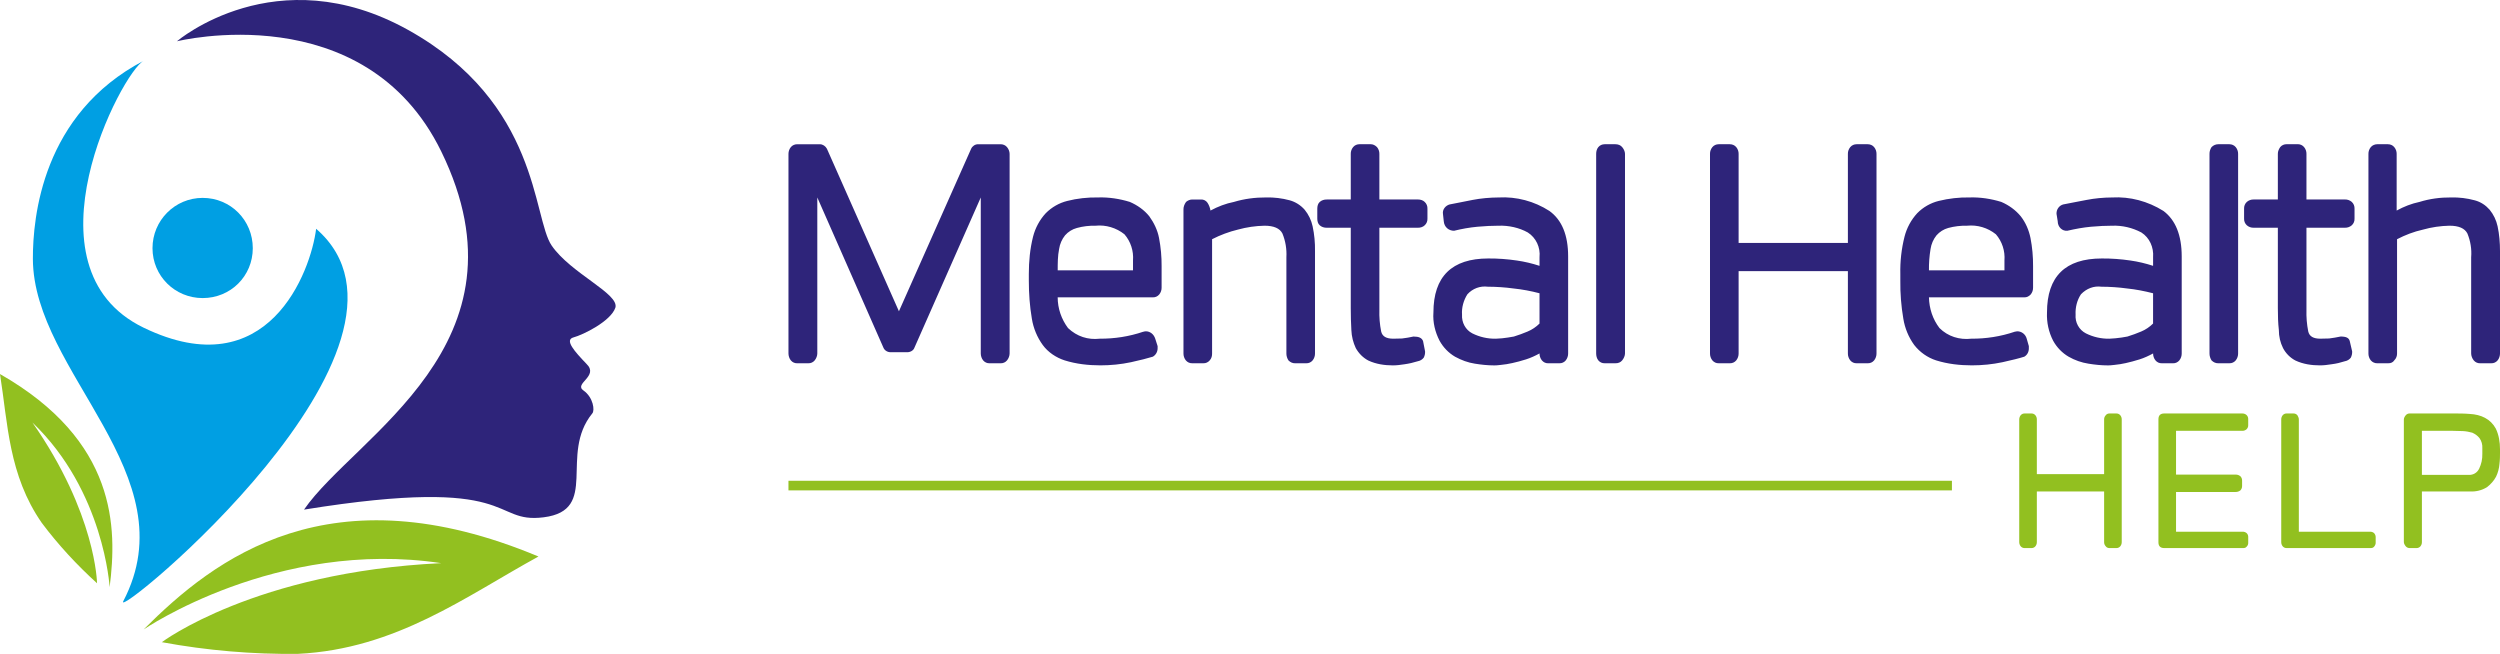 <?xml version="1.0" encoding="UTF-8"?>
<svg id="SVGDoc" width="260" height="68" xmlns="http://www.w3.org/2000/svg" version="1.1" xmlns:xlink="http://www.w3.org/1999/xlink" xmlns:avocode="https://avocode.com/" viewBox="0 0 260 68"><defs></defs><desc>Generated with Avocode.</desc><g><g><title>logoMark_PathItem_</title><path d="M31.62,53c22.466,-3.628 19.324,1.514 24.93,0.798c5.846,-0.747 1.547,-6.495 5.043,-10.798c0.286,-0.295 0.115,-1.674 -0.917,-2.393c-1.032,-0.718 1.648,-1.48 0.323,-2.759c-1.226,-1.279 -2.329,-2.5 -1.355,-2.759c0.974,-0.259 3.869,-1.667 4.355,-3.09c0.43,-1.45 -4.613,-3.548 -6.619,-6.451c-2.006,-2.902 -1.232,-14.819 -14.949,-22.443c-13.717,-7.625 -24.032,1.188 -24.032,1.188v0c0,0 19.517,-4.862 27.49,11.457c9.8,20.058 -8.998,29.598 -14.271,37.249z" fill="#2e247a" fill-opacity="1"></path></g><g><title>logoMark_PathItem_2</title><path d="M14.94,65.464c7.393,-7.414 19.371,-16.667 41.06,-7.586c-7.533,4.122 -14.794,9.616 -25,10.122c-4.721,0.057 -9.482,-0.347 -14.169,-1.214c0,0 9.686,-7.299 29.056,-8.219c-17.131,-2.568 -30.948,6.897 -30.948,6.897z" fill="#92c020" fill-opacity="1"></path></g><g><title>logoMark_PathItem_3</title><path d="M11.401,61.071c0.79,-6.192 0.773,-15.219 -11.401,-22.171c0.812,5.1 0.883,10.504 4.349,15.486c1.706,2.274 3.651,4.375 5.743,6.273c0,0 -0.092,-7.233 -6.721,-16.717c7.466,7.139 8.031,17.129 8.031,17.129z" fill="#92c020" fill-opacity="1"></path></g><g><title>logoMark_PathItem_4</title><path d="M12.819,62.529c-1.155,2.21 33.985,-26.668 20.059,-38.737c-0.545,4.425 -4.986,16.552 -17.938,10.288c-12.94,-6.265 -2.235,-26.61 0,-27.76c-10.545,5.518 -11.534,16.28 -11.52,20.609c0.039,11.82 16.276,22.439 9.399,35.6z" fill="#009fe3" fill-opacity="1"></path></g><g><title>logoMark_PathItem_5</title><path d="M21.075,31c2.925,0 5.215,-2.301 5.215,-5.19c0,-2.889 -2.291,-5.23 -5.215,-5.23c-2.88,0 -5.215,2.342 -5.215,5.23c0,2.888 2.335,5.19 5.215,5.19z" fill="#009fe3" fill-opacity="1"></path></g><g><title>fullLogo</title><path d="M260,26.113c0,-0.866 -0.069,-1.73 -0.25,-2.576c-0.136,-0.635 -0.42,-1.227 -0.827,-1.724c-0.415,-0.473 -0.923,-0.813 -1.55,-0.98c-0.802,-0.218 -1.63,-0.319 -2.459,-0.298c-1.109,-0.01 -2.214,0.133 -3.285,0.465c-0.826,0.173 -1.629,0.487 -2.377,0.898v-5.898c0.006,-0.242 -0.082,-0.5 -0.252,-0.701c-0.161,-0.198 -0.404,-0.299 -0.657,-0.299h-1.116c-0.227,0 -0.497,0.1 -0.662,0.299c-0.166,0.202 -0.254,0.459 -0.248,0.701v20.757c-0.007,0.243 0.081,0.522 0.248,0.724c0.165,0.198 0.434,0.308 0.662,0.298h1.157c0.253,0.01 0.497,-0.1 0.616,-0.298c0.212,-0.202 0.3,-0.481 0.293,-0.724v-11.879c0.855,-0.439 1.707,-0.775 2.707,-1c0.884,-0.249 1.813,-0.385 2.749,-0.404c0.964,0 1.584,0.27 1.86,0.809c0.32,0.78 0.461,1.624 0.392,2.469v10.006c0,0.243 0.103,0.522 0.27,0.724c0.164,0.199 0.408,0.308 0.661,0.298h1.158c0.253,0.01 0.497,-0.1 0.661,-0.298c0.167,-0.201 0.25,-0.481 0.25,-0.724zM243.881,37.566c0.235,-0.042 0.448,-0.171 0.599,-0.362c0.107,-0.205 0.157,-0.43 0.144,-0.66l-0.248,-1.065c-0.083,-0.341 -0.376,-0.48 -0.95,-0.48c-0.426,0.082 -0.793,0.16 -1.199,0.203c-0.227,0.015 -0.551,0.021 -0.909,0.021c-0.716,0 -1.136,-0.225 -1.26,-0.748c-0.147,-0.752 -0.21,-1.477 -0.186,-2.287v-8.504h4.009c0.256,0.007 0.506,-0.082 0.702,-0.251c0.198,-0.179 0.305,-0.435 0.289,-0.714v-1.007c0.015,-0.271 -0.092,-0.534 -0.289,-0.714c-0.197,-0.169 -0.446,-0.258 -0.702,-0.252h-4.009v-4.748c0.007,-0.242 -0.082,-0.5 -0.248,-0.701c-0.165,-0.198 -0.408,-0.299 -0.623,-0.299h-1.195c-0.253,0 -0.497,0.1 -0.661,0.299c-0.144,0.202 -0.254,0.459 -0.248,0.701v4.749h-2.521c-0.256,-0.007 -0.506,0.083 -0.702,0.251c-0.198,0.18 -0.305,0.443 -0.289,0.714v1.007c-0.015,0.279 0.091,0.535 0.289,0.714c0.197,0.169 0.446,0.259 0.702,0.251h2.521v8.37c0,0.797 0.021,1.552 0.104,2.264c0,0.68 0.146,1.295 0.433,1.879c0.294,0.561 0.749,1.016 1.302,1.303c0.797,0.37 1.668,0.499 2.541,0.499c0.401,0 0.802,-0.052 1.199,-0.115c0.525,-0.066 0.946,-0.173 1.405,-0.319zM232.763,16c0.007,-0.242 -0.082,-0.5 -0.248,-0.701c-0.165,-0.198 -0.408,-0.299 -0.661,-0.299h-1.157c-0.253,0 -0.497,0.1 -0.697,0.299c-0.131,0.202 -0.219,0.459 -0.212,0.701v20.757c-0.007,0.243 0.081,0.522 0.212,0.724c0.2,0.198 0.444,0.308 0.697,0.298h1.157c0.253,0.01 0.497,-0.1 0.661,-0.298c0.166,-0.202 0.255,-0.481 0.248,-0.724zM223.919,33.65c-0.356,0.35 -0.778,0.64 -1.24,0.83c-0.462,0.201 -0.939,0.365 -1.426,0.52c-0.4,0.074 -0.808,0.145 -1.253,0.182c-0.324,0.028 -0.544,0.043 -0.627,0.043c-0.844,0.015 -1.679,-0.174 -2.438,-0.553c-0.715,-0.364 -1.141,-1.14 -1.074,-1.958c-0.037,-0.713 0.14,-1.484 0.558,-2.108c0.582,-0.605 1.337,-0.892 2.128,-0.788c0.891,0.004 1.781,0.061 2.666,0.183c0.913,0.094 1.788,0.265 2.707,0.499zM214.58,21.259c-0.429,0.115 -0.723,0.523 -0.703,0.98l0.124,0.761c0,0.618 0.479,1.05 1,1c0.832,-0.195 1.648,-0.344 2.472,-0.42c0.799,-0.071 1.528,-0.106 2.191,-0.106c1.054,-0.038 2.1,0.204 3.038,0.703c0.853,0.546 1.3,1.547 1.219,2.576v0.894c-0.769,-0.252 -1.556,-0.438 -2.355,-0.553c-0.985,-0.147 -1.98,-0.219 -2.975,-0.213c-3.802,0 -5.704,1.873 -5.704,5.62c-0.046,1.021 0.175,2.035 0.641,2.938c0.382,0.693 0.939,1.267 1.612,1.66c0.641,0.367 1.341,0.612 2.067,0.724c0.663,0.108 1.333,0.178 2.004,0.178c0.11,0 0.337,0 0.682,-0.05c0.403,-0.038 0.803,-0.102 1.199,-0.192c0.455,-0.099 0.911,-0.227 1.426,-0.384c0.486,-0.153 0.96,-0.375 1.405,-0.617c-0.007,0.243 0.08,0.522 0.248,0.724c0.164,0.199 0.408,0.308 0.661,0.298h1.171c0.239,0.01 0.483,-0.1 0.647,-0.298c0.167,-0.202 0.255,-0.481 0.248,-0.724v-10.091c0,-2.214 -0.648,-3.789 -1.896,-4.726c-1.628,-1.018 -3.475,-1.508 -5.337,-1.405c-0.908,0.005 -1.814,0.09 -2.663,0.256c-1,0.209 -1.787,0.327 -2.421,0.468zM204.578,23.473c1.073,-0.108 2.145,0.212 2.996,0.894c0.645,0.745 0.966,1.73 0.889,2.725v1.022h-7.852c-0.011,-0.742 0.044,-1.483 0.165,-2.214c0.078,-0.524 0.292,-1.017 0.62,-1.426c0.327,-0.37 0.75,-0.636 1.219,-0.766c0.64,-0.172 1.301,-0.251 1.963,-0.234zM205,35.225c-1.208,0.137 -2.405,-0.225 -3.294,-1.107c-0.706,-0.918 -1.069,-2.036 -1.095,-3.194h9.919c0.253,0.01 0.471,-0.1 0.661,-0.298c0.166,-0.202 0.255,-0.459 0.248,-0.724v-2.214c0.008,-0.986 -0.082,-1.97 -0.268,-2.938c-0.17,-0.826 -0.503,-1.6 -1.013,-2.257c-0.541,-0.656 -1.239,-1.155 -2.025,-1.494c-1.063,-0.328 -2.183,-0.501 -3.306,-0.464c-1.078,-0.019 -2.154,0.103 -3.203,0.362c-0.842,0.211 -1.623,0.652 -2.232,1.277c-0.635,0.688 -1.09,1.53 -1.323,2.448c-0.318,1.265 -0.464,2.569 -0.434,3.875v0.681c-0.017,1.327 0.087,2.653 0.31,3.959c0.16,0.996 0.549,1.938 1.136,2.746c0.589,0.751 1.379,1.306 2.273,1.597c1.205,0.376 2.461,0.518 3.72,0.518c1.069,0 2.135,-0.105 3.182,-0.327c0.964,-0.213 1.744,-0.404 2.273,-0.575c0.3,-0.173 0.471,-0.497 0.471,-0.851v-0.247l-0.222,-0.775c-0.124,-0.458 -0.531,-0.772 -0.992,-0.766c-0.042,-0.002 -0.085,0.005 -0.124,0.021c-0.039,0.016 -0.082,0.024 -0.124,0.021c-1.467,0.499 -3.003,0.738 -4.538,0.725zM195.156,16c0.006,-0.242 -0.082,-0.5 -0.248,-0.701c-0.165,-0.198 -0.408,-0.299 -0.661,-0.299h-1.158c-0.253,0 -0.496,0.1 -0.661,0.299c-0.166,0.202 -0.255,0.459 -0.248,0.701v9.262h-11.365v-9.262c0.007,-0.242 -0.082,-0.5 -0.248,-0.701c-0.165,-0.198 -0.408,-0.299 -0.662,-0.299h-1.157c-0.253,0 -0.497,0.1 -0.661,0.299c-0.166,0.202 -0.254,0.459 -0.248,0.701v20.757c-0.007,0.243 0.081,0.522 0.248,0.724c0.165,0.198 0.408,0.308 0.661,0.298h1.157c0.253,0.01 0.497,-0.1 0.662,-0.298c0.166,-0.202 0.255,-0.481 0.248,-0.724v-8.558h11.365v8.558c-0.007,0.243 0.082,0.522 0.248,0.724c0.164,0.199 0.408,0.308 0.661,0.298h1.158c0.253,0.01 0.497,-0.1 0.661,-0.298c0.166,-0.202 0.255,-0.481 0.248,-0.724zM169,16c0,-0.242 -0.128,-0.5 -0.294,-0.701c-0.165,-0.198 -0.408,-0.299 -0.706,-0.299h-1.112c-0.253,0 -0.497,0.1 -0.661,0.299c-0.166,0.202 -0.226,0.459 -0.226,0.701v20.757c0,0.243 0.06,0.522 0.226,0.724c0.165,0.198 0.408,0.308 0.661,0.298h1.112c0.298,0.01 0.542,-0.1 0.706,-0.298c0.166,-0.202 0.294,-0.481 0.294,-0.724zM160.11,33.65c-0.356,0.35 -0.778,0.64 -1.24,0.83c-0.462,0.201 -0.939,0.365 -1.426,0.52c-0.444,0.074 -0.808,0.145 -1.219,0.182c-0.359,0.029 -0.579,0.043 -0.662,0.043c-0.844,0.015 -1.679,-0.174 -2.438,-0.553c-0.714,-0.364 -1.126,-1.14 -1.074,-1.958c-0.052,-0.713 0.158,-1.484 0.558,-2.108c0.546,-0.605 1.337,-0.892 2.128,-0.788c0.891,0.004 1.781,0.061 2.666,0.183c0.913,0.094 1.817,0.265 2.707,0.499zM150.77,21.259c-0.429,0.115 -0.77,0.523 -0.703,0.98l0.083,0.761c0.046,0.618 0.52,1 1.075,1c0.776,-0.195 1.614,-0.344 2.438,-0.42c0.799,-0.071 1.529,-0.106 2.19,-0.106c1.054,-0.038 2.147,0.204 3.038,0.703c0.853,0.546 1.327,1.547 1.219,2.576v0.894c-0.769,-0.252 -1.557,-0.438 -2.355,-0.553c-0.985,-0.147 -1.98,-0.219 -2.975,-0.213c-3.779,0 -5.704,1.873 -5.704,5.62c-0.075,1.021 0.175,2.035 0.641,2.938c0.382,0.693 0.939,1.267 1.611,1.66c0.672,0.367 1.341,0.612 2.067,0.724c0.663,0.108 1.333,0.178 2.004,0.178c0.11,0 0.337,0 0.682,-0.05c0.403,-0.038 0.803,-0.102 1.199,-0.192c0.455,-0.099 0.93,-0.227 1.426,-0.384c0.489,-0.153 0.96,-0.375 1.405,-0.617c-0.007,0.243 0.082,0.522 0.248,0.724c0.164,0.198 0.408,0.308 0.642,0.298h1.177c0.253,0.01 0.497,-0.1 0.661,-0.298c0.162,-0.202 0.255,-0.481 0.248,-0.724v-10.091c0,-2.214 -0.648,-3.789 -1.943,-4.726c-1.581,-1.018 -3.428,-1.508 -5.29,-1.405c-0.908,0.005 -1.854,0.09 -2.707,0.256c-0.951,0.209 -1.743,0.327 -2.376,0.468zM148.064,37.205c0.107,-0.205 0.157,-0.43 0.144,-0.66l-0.208,-1.065c-0.122,-0.341 -0.439,-0.48 -1,-0.48c-0.383,0.082 -0.784,0.16 -1.189,0.203c-0.248,0.015 -0.551,0.021 -0.909,0.021c-0.716,0 -1.136,-0.225 -1.26,-0.748c-0.147,-0.752 -0.21,-1.477 -0.186,-2.287v-8.504h4.009c0.256,0.007 0.535,-0.082 0.702,-0.251c0.198,-0.179 0.305,-0.435 0.289,-0.714v-1.007c0.015,-0.271 -0.092,-0.534 -0.289,-0.714c-0.167,-0.169 -0.446,-0.258 -0.702,-0.252h-4.009v-4.748c0.006,-0.242 -0.082,-0.5 -0.248,-0.701c-0.208,-0.198 -0.409,-0.299 -0.662,-0.299h-1.157c-0.253,0 -0.497,0.1 -0.661,0.299c-0.166,0.202 -0.254,0.459 -0.248,0.701v4.749h-2.48c-0.297,-0.007 -0.547,0.083 -0.744,0.251c-0.198,0.18 -0.257,0.443 -0.257,0.714v1.007c0,0.279 0.058,0.535 0.257,0.714c0.197,0.169 0.446,0.259 0.744,0.251h2.48v8.37c0,0.797 0.021,1.552 0.062,2.264c0.026,0.68 0.188,1.295 0.458,1.879c0.312,0.561 0.766,1.016 1.319,1.303c0.797,0.37 1.681,0.499 2.542,0.499c0.401,0 0.802,-0.052 1.199,-0.115c0.476,-0.066 0.941,-0.173 1.405,-0.319c0.236,-0.042 0.448,-0.171 0.599,-0.362zM123.081,36.757c-0.007,0.243 0.081,0.522 0.248,0.724c0.165,0.198 0.408,0.308 0.671,0.298h1.147c0.253,0.01 0.497,-0.1 0.662,-0.298c0.191,-0.202 0.255,-0.481 0.248,-0.724v-11.879c0.855,-0.439 1.757,-0.775 2.686,-1c0.904,-0.249 1.833,-0.385 2.769,-0.404c0.964,0 1.584,0.27 1.86,0.809c0.32,0.78 0.461,1.625 0.413,2.469v10.006c-0.007,0.243 0.082,0.522 0.215,0.724c0.198,0.198 0.441,0.308 0.694,0.298h1.158c0.253,0.01 0.497,-0.1 0.661,-0.298c0.167,-0.201 0.255,-0.481 0.248,-0.724v-10.645c0.016,-0.866 -0.067,-1.73 -0.248,-2.576c-0.136,-0.635 -0.42,-1.227 -0.827,-1.724c-0.415,-0.473 -0.953,-0.813 -1.55,-0.98c-0.802,-0.218 -1.63,-0.319 -2.459,-0.298c-1.129,-0.007 -2.254,0.136 -3.348,0.465c-0.848,0.167 -1.667,0.481 -2.438,0.898c-0.047,-0.289 -0.152,-0.565 -0.31,-0.809c-0.154,-0.228 -0.412,-0.357 -0.682,-0.34h-0.899c-0.227,-0.007 -0.476,0.101 -0.65,0.252c-0.183,0.256 -0.28,0.531 -0.269,0.813zM113.947,23.473c1.053,-0.108 2.146,0.212 2.997,0.894c0.645,0.745 0.966,1.73 0.889,2.725v1.022h-7.832c0,-0.742 0,-1.483 0.145,-2.214c0.078,-0.524 0.292,-1.017 0.62,-1.426c0.327,-0.37 0.75,-0.636 1.235,-0.766c0.625,-0.172 1.285,-0.251 1.947,-0.234zM114.36,35.225c-1.199,0.137 -2.36,-0.225 -3.286,-1.107c-0.685,-0.918 -1.075,-2.036 -1.075,-3.194h9.898c0.253,0.01 0.497,-0.1 0.662,-0.298c0.166,-0.202 0.255,-0.459 0.248,-0.724v-2.214c0.008,-0.986 -0.082,-1.97 -0.268,-2.938c-0.155,-0.826 -0.539,-1.6 -1.013,-2.257c-0.526,-0.656 -1.239,-1.155 -2.025,-1.494c-1.063,-0.328 -2.183,-0.501 -3.306,-0.464c-1.078,-0.019 -2.195,0.103 -3.195,0.362c-0.85,0.211 -1.621,0.652 -2.24,1.277c-0.635,0.688 -1.09,1.53 -1.323,2.448c-0.318,1.265 -0.438,2.569 -0.438,3.875v0.681c0,1.327 0.091,2.653 0.314,3.959c0.16,0.996 0.549,1.938 1.136,2.746c0.55,0.751 1.379,1.306 2.273,1.597c1.205,0.376 2.461,0.518 3.72,0.518c1.069,0 2.135,-0.105 3.182,-0.327c0.964,-0.213 1.722,-0.404 2.273,-0.575c0.3,-0.173 0.489,-0.497 0.496,-0.851v-0.247l-0.248,-0.775c-0.147,-0.458 -0.531,-0.772 -0.992,-0.766c-0.042,-0.002 -0.085,0.005 -0.154,0.021c0,0.016 -0.051,0.024 -0.093,0.021c-1.468,0.499 -3.003,0.738 -4.546,0.725zM94.315,36.63c0.329,0.018 0.685,-0.166 0.785,-0.468l6.9,-15.626v16.222c0,0.243 0.084,0.522 0.25,0.724c0.164,0.198 0.408,0.308 0.661,0.298h1.158c0.253,0.01 0.497,-0.1 0.661,-0.298c0.167,-0.201 0.27,-0.481 0.27,-0.724v-20.757c0,-0.242 -0.103,-0.5 -0.27,-0.701c-0.165,-0.198 -0.408,-0.299 -0.661,-0.299h-2.355c-0.308,0 -0.587,0.195 -0.714,0.469l-7.511,16.903l-7.489,-16.903c-0.148,-0.274 -0.427,-0.469 -0.735,-0.469h-2.355c-0.253,0 -0.497,0.1 -0.661,0.299c-0.166,0.202 -0.248,0.459 -0.248,0.701v20.757c0,0.243 0.082,0.522 0.248,0.724c0.165,0.198 0.408,0.308 0.661,0.298h1.157c0.253,0.01 0.497,-0.1 0.661,-0.298c0.166,-0.202 0.272,-0.481 0.272,-0.724v-16.222l6.878,15.626c0.122,0.302 0.457,0.486 0.785,0.468z" fill="#2e247a" fill-opacity="1"></path></g><g><title>fullLogo-2</title><path d="M258.162,46.611c0.024,-0.373 -0.08,-0.743 -0.292,-1.047c-0.198,-0.246 -0.458,-0.431 -0.751,-0.564c-0.319,-0.088 -0.653,-0.154 -0.992,-0.168c-0.356,-0.017 -0.696,-0.026 -1.018,-0.026h-3.231v4.58h4.885c0.449,0.026 0.869,-0.226 1.068,-0.641c0.231,-0.474 0.345,-1 0.331,-1.531zM255.109,43c0.594,0 1.183,0 1.768,0.052c0.543,0.024 1.123,0.162 1.565,0.405c0.471,0.249 0.861,0.636 1.119,1.112c0.323,0.665 0.439,1.43 0.439,2.146v0.393c0,0.314 0,0.698 -0.057,1.151c-0.036,0.46 -0.157,0.909 -0.356,1.322c-0.215,0.419 -0.587,0.815 -0.941,1.086c-0.537,0.333 -1.157,0.482 -1.781,0.445h-4.987v5.26c0.004,0.163 -0.05,0.321 -0.152,0.445c-0.101,0.122 -0.251,0.184 -0.407,0.184h-0.712c-0.156,0 -0.306,-0.062 -0.407,-0.184c-0.102,-0.124 -0.199,-0.282 -0.199,-0.445v-12.743c0,-0.162 0.096,-0.321 0.199,-0.445c0.101,-0.122 0.251,-0.184 0.407,-0.184zM246.484,55.298c0.152,-0.006 0.302,0.045 0.42,0.144c0.096,0.11 0.177,0.269 0.166,0.432v0.55c0.012,0.162 -0.069,0.321 -0.166,0.432c-0.118,0.145 -0.268,0.145 -0.42,0.145h-8.676c-0.156,0 -0.306,-0.062 -0.407,-0.184c-0.102,-0.124 -0.157,-0.282 -0.152,-0.445v-12.743c-0.004,-0.162 0.05,-0.321 0.152,-0.445c0.101,-0.122 0.252,-0.184 0.407,-0.184h0.712c0.156,0 0.306,0.062 0.407,0.184c0.072,0.124 0.157,0.282 0.152,0.445v11.67zM233.229,55.298c0.152,-0.006 0.301,0.045 0.42,0.144c0.116,0.11 0.177,0.269 0.166,0.432v0.55c0.012,0.162 -0.049,0.321 -0.166,0.432c-0.118,0.145 -0.268,0.145 -0.42,0.145h-8.141c-0.407,0 -0.611,-0.201 -0.611,-0.603v-12.795c0,-0.401 0.204,-0.602 0.611,-0.602h8.116c0.158,0 0.312,0.052 0.432,0.157c0.122,0.113 0.187,0.276 0.178,0.445v0.602c0.01,0.168 -0.056,0.332 -0.178,0.445c-0.121,0.105 -0.274,0.161 -0.432,0.157h-6.896v4.553h6.208c0.172,-0.005 0.34,0.055 0.484,0.17c0.115,0.115 0.185,0.283 0.178,0.471v0.537c0.007,0.175 -0.063,0.343 -0.178,0.463c-0.144,0.109 -0.312,0.17 -0.484,0.165h-6.208v4.134zM220.66,56.372c0.004,0.163 -0.05,0.321 -0.152,0.445c-0.101,0.122 -0.251,0.184 -0.407,0.184h-0.712c-0.156,0 -0.306,-0.062 -0.389,-0.184c-0.121,-0.124 -0.175,-0.282 -0.171,-0.445v-5.26h-6.997v5.26c0.004,0.163 -0.05,0.321 -0.152,0.445c-0.101,0.122 -0.251,0.184 -0.407,0.184h-0.712c-0.156,0 -0.306,-0.062 -0.407,-0.184c-0.102,-0.124 -0.153,-0.282 -0.153,-0.445v-12.743c0,-0.162 0.051,-0.321 0.153,-0.445c0.101,-0.122 0.251,-0.184 0.407,-0.184h0.712c0.156,0 0.306,0.062 0.407,0.184c0.102,0.124 0.157,0.282 0.152,0.445v5.678h6.997v-5.678c-0.004,-0.162 0.05,-0.321 0.171,-0.445c0.083,-0.122 0.233,-0.184 0.389,-0.184h0.712c0.156,0 0.306,0.062 0.407,0.184c0.102,0.124 0.157,0.282 0.152,0.445z" fill="#92c020" fill-opacity="1"></path></g><g><title>fullLogo-3</title><path d="M82,50v0h121v0v1v0h-121v0z" fill="#92c020" fill-opacity="1"></path></g></g></svg>